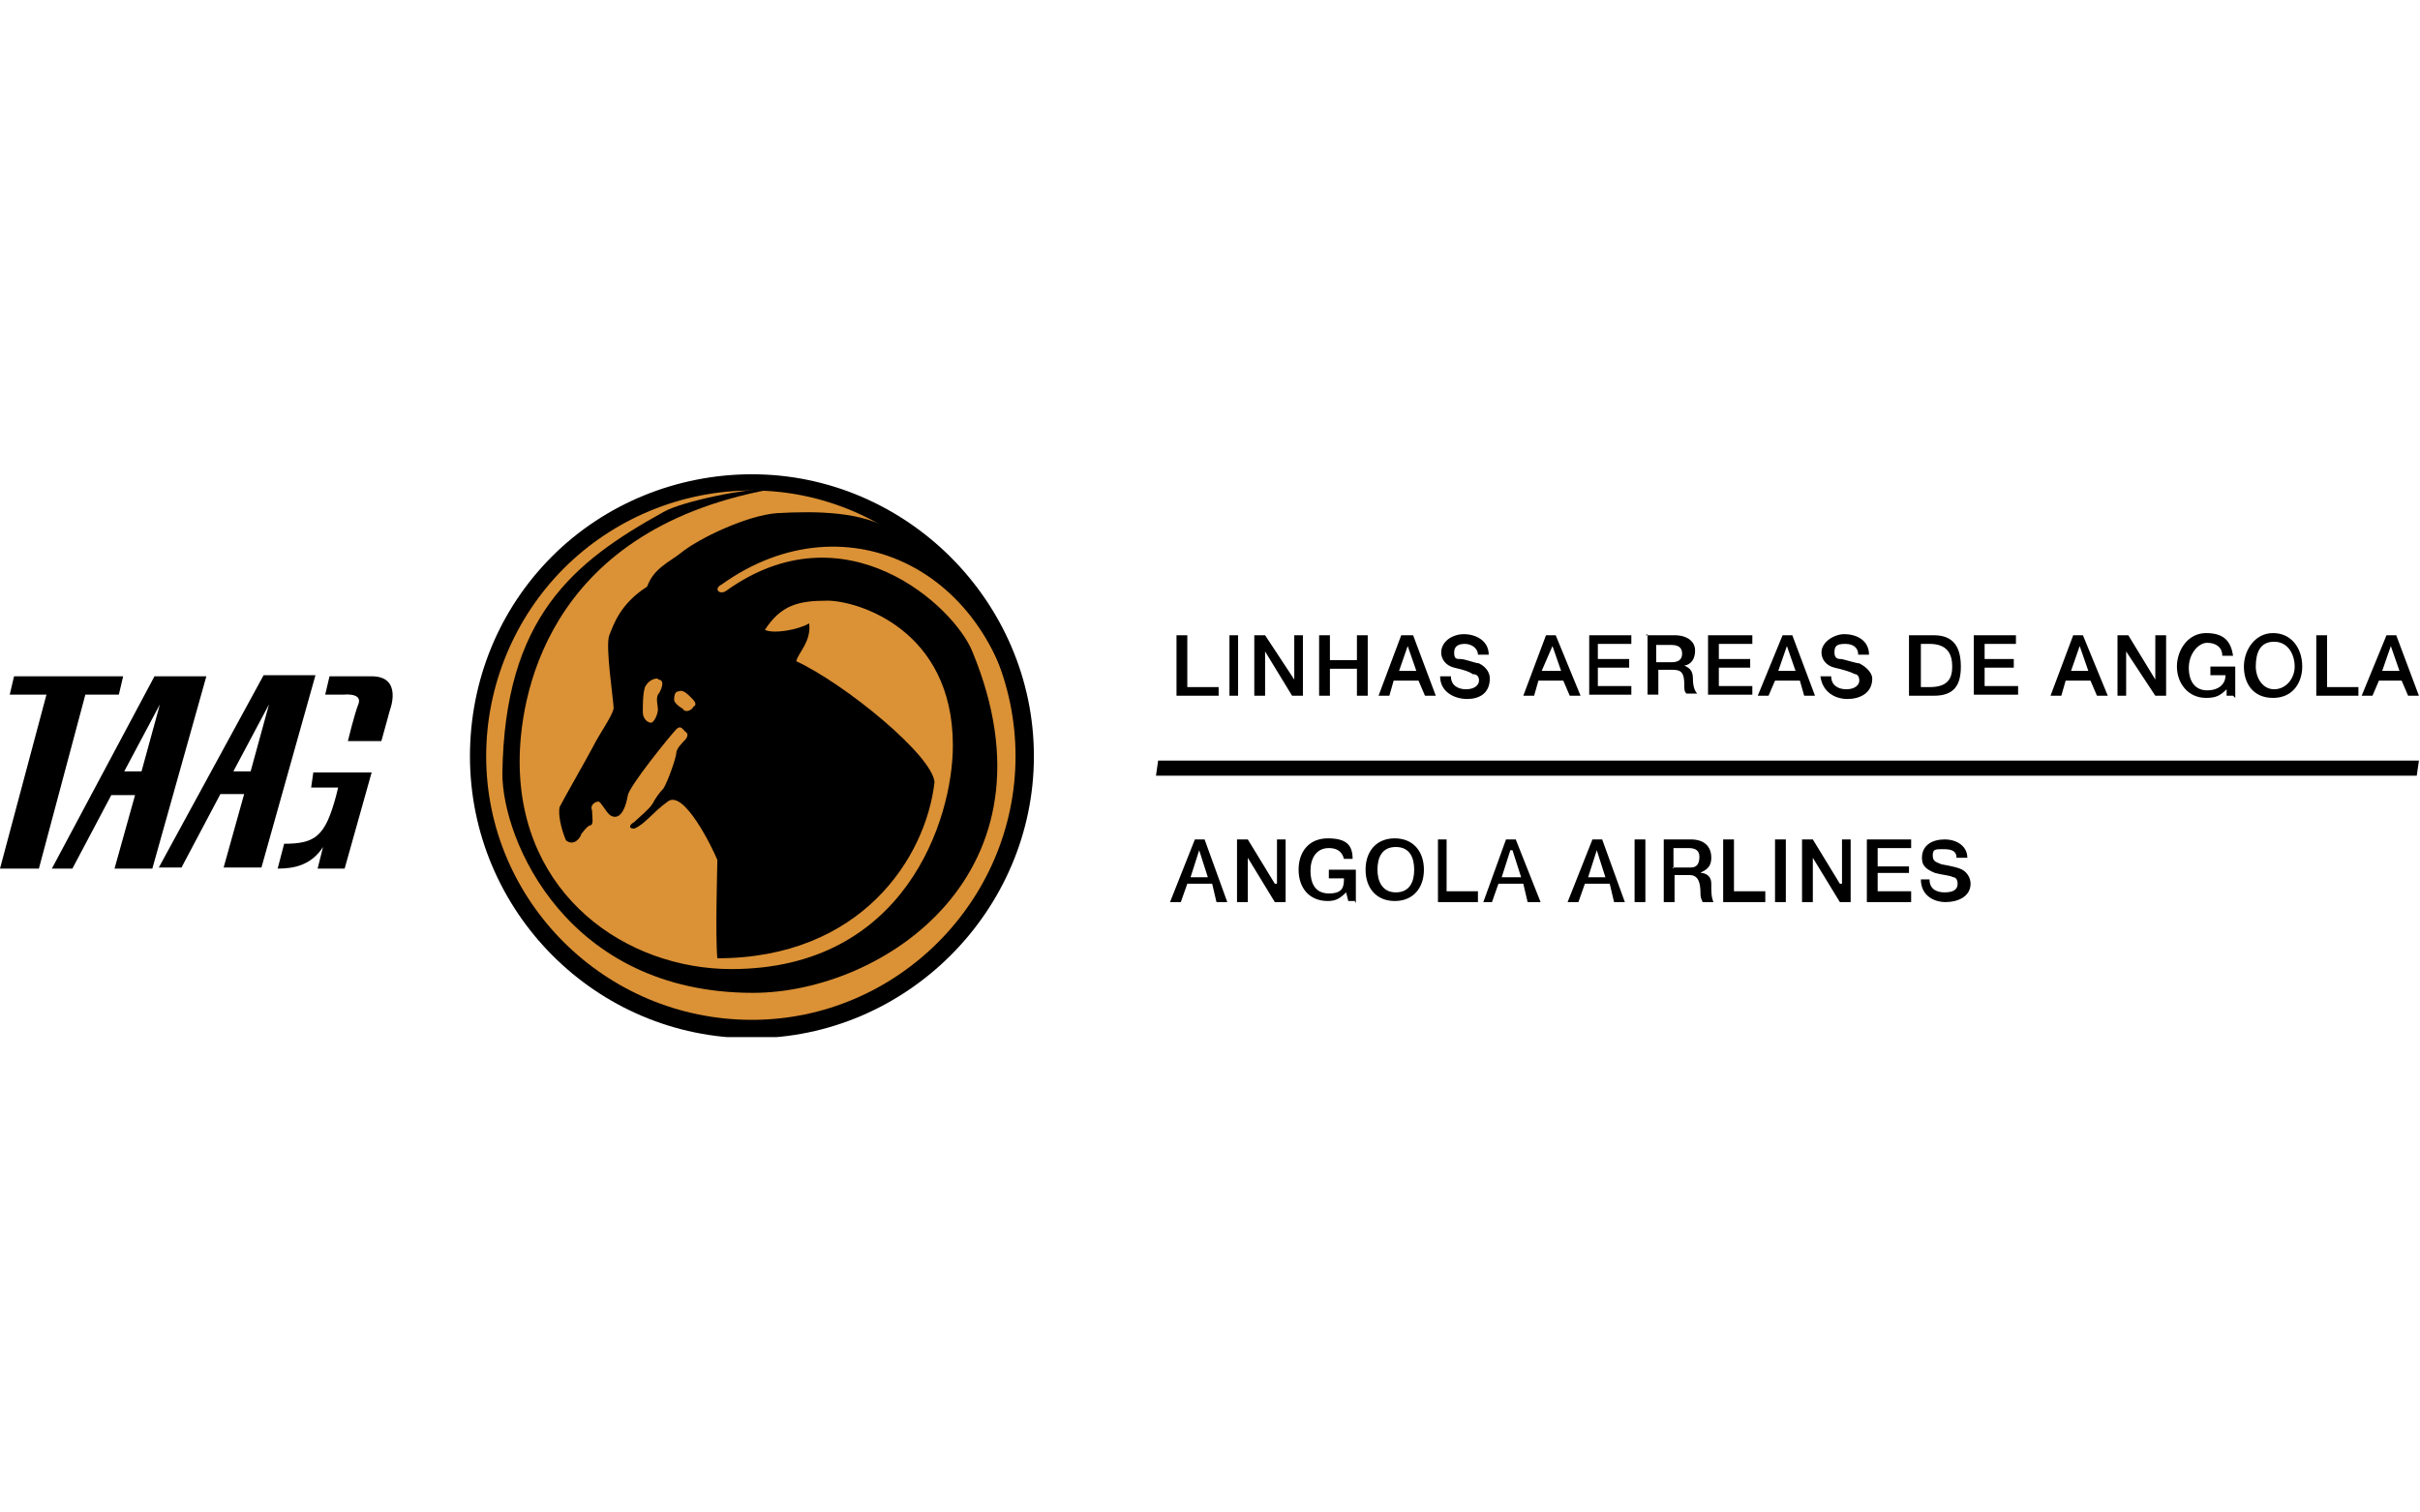 <?xml version="1.0" encoding="UTF-8"?>
<svg id="Layer_1" xmlns="http://www.w3.org/2000/svg" version="1.1" xmlns:xlink="http://www.w3.org/1999/xlink" viewBox="0 0 224 140">
  <defs>
    <style>
      .cls-1 {
        fill: none;
      }

      .cls-1, .cls-2, .cls-3 {
        stroke-width: 0px;
      }

      .cls-2 {
        fill: #db9135;
      }

      .cls-2, .cls-3 {
        fill-rule: evenodd;
      }

      .cls-3 {
        fill: #000;
      }

      .cls-4 {
        clip-path: url(#clippath);
      }
    </style>
    <clipPath id="clippath">
      <rect class="cls-1" x="0" y="43.9" width="224.1" height="52.1" />
    </clipPath>
  </defs>
  <g class="cls-4">
    <path class="cls-3" d="M69.6,96.1c14.3,0,26.1-11.8,26.1-26.1s-11.8-26.1-26.1-26.1c-6.9,0-13.6,2.7-18.5,7.6-4.9,4.9-7.6,11.5-7.6,18.5,0,14.3,11.6,26.1,26.1,26.1h0ZM69.6,96.1" />
  </g>
  <path class="cls-2" d="M69.6,94.4c13.4,0,24.4-11,24.4-24.4s-11-24.6-24.4-24.6c-6.5,0-12.8,2.6-17.4,7.2-4.6,4.6-7.2,10.9-7.2,17.4,0,13.4,11,24.4,24.6,24.4h0ZM69.6,94.4" />
  <path class="cls-3" d="M59.9,54.3c.6-1.7,2.1-2.3,3.1-3.1,1.7-1.4,6.2-3.5,8.9-3.7,3.5-.2,8.1-.2,10.8,1.7,7.9,5,10.5,10.3,11.6,19.4-1.7-15.7-15.9-22.8-27.5-14.5-.8.4-.2,1,.4.6,11-7.9,21.1,1.4,22.8,5.6,8.5,20.5-8.3,31.6-20.3,31.6-17.2,0-23.2-14.1-23.2-20.3.2-14.5,6.6-19.6,14.9-24.2,1.7-1,8.1-2.3,9.9-2.1-21.1,3.9-23.2,19.7-23.2,25.2,0,12.4,9.9,19.2,19.6,19.2,16.1,0,20.5-13.9,20.5-20.7,0-10.8-8.9-13.4-11.6-13.4s-4.3.4-5.8,2.7c.8.4,3.1,0,4.1-.6.2,1.7-1,2.7-1.2,3.5,4.5,2.1,12.6,8.7,12.8,11.2-.8,7-6.8,16.3-20.1,16.3-.2-2.1,0-8.5,0-9.1-.4-1-3.1-6.6-4.6-5.4-1.4,1-2.1,2.1-3.1,2.5-.6,0-.4-.4,0-.6.4-.4,1.4-1.2,1.7-1.7.2-.4.6-1,1-1.4.4-.6,1.2-2.9,1.2-3.3s.6-1,.8-1.2c.2-.2.4-.6,0-.8-.2-.2-.4-.6-.8-.2-.4.4-4.5,5.4-4.5,6.2-.4,2.1-1.2,2.1-1.7,1.7-.4-.4-.8-1.2-1-1.2-.4,0-.8.4-.6.8,0,.6.2,1.4-.2,1.4-.4.2-.6.6-.8.8,0,.2-.6,1.2-1.4.6-.2-.4-.8-2.1-.6-3.1.4-.8,2.3-4.1,3.1-5.6.6-1.2,1.7-2.7,1.9-3.5,0-.8-.8-5.8-.4-6.8.4-1,1-2.9,3.5-4.5h0ZM59.9,54.3" />
  <path class="cls-2" d="M60.9,62.8c-.6,0-1,.4-1.2.8-.2.6-.2,1.7-.2,2.3s.4,1,.8,1c.4-.2.6-1,.6-1.2,0-.4-.2-1,0-1.4.2-.2.8-1.4,0-1.4h0ZM62.8,64c.4-.2.8.2,1.2.6.2.2.6.6.2.8-.2.4-.8.6-1,.2-.4-.2-.8-.6-.8-.8s0-.8.4-.8h0ZM62.8,64" />
  <path class="cls-3" d="M223.9,70.4l-.2,1.4h-116.7l.2-1.4h116.7ZM108.9,58.8h1v4.8h2.9v.8h-3.9v-5.6ZM113.8,58.8h.8v5.6h-.8v-5.6ZM116.1,58.8h1l2.7,4.1v-4.1h.8v5.6h-1l-2.5-4.1v4.1h-1v-5.6ZM122.1,58.8h1v2.3h2.5v-2.3h1v5.6h-1v-2.5h-2.5v2.5h-1v-5.6ZM129.6,58.8h1.2l2.1,5.6h-1l-.6-1.4h-2.3l-.4,1.4h-1l2.1-5.6ZM129.4,62.1h1.7l-.8-2.3-.8,2.3ZM134.3,62.6c0,.8.6,1.2,1.4,1.2s1.2-.4,1.2-.8-.2-.6-.6-.6c-.2-.2-.8-.4-1.7-.6-.8-.2-1.2-.8-1.2-1.4,0-1,1-1.7,2.1-1.7s2.3.6,2.3,1.9h-1c0-.6-.6-1-1.2-1s-1,.2-1,.8.2.6.6.6,1.4.4,1.7.4c.8.4,1,1,1,1.4,0,1.4-1,1.9-2.1,1.9s-2.5-.6-2.5-2.1h1ZM143,58.8h1l2.3,5.6h-1l-.6-1.4h-2.3l-.4,1.4h-1l2.1-5.6ZM142.6,62.1h1.9l-.8-2.3-1,2.3ZM147.1,58.8h3.9v.8h-3.1v1.4h2.9v.8h-2.9v1.7h3.1v.8h-3.9v-5.6ZM152.3,58.8h2.7c1.2,0,1.9.6,1.9,1.4,0,1.2-.8,1.4-1,1.4.4.2.8.4.8,1.2s.2,1.2.4,1.4h-1c-.2-.2-.2-.4-.2-.8,0-1-.2-1.4-1-1.4h-1.4v2.3h-1v-5.6ZM153.3,61.3h1.4c.6,0,1-.2,1-.8s-.4-.8-1-.8h-1.4v1.7ZM158.1,58.8h4.1v.8h-3.1v1.4h2.9v.8h-2.9v1.7h3.1v.8h-4.1v-5.6ZM164.9,58.8h1l2.1,5.6h-1l-.4-1.4h-2.3l-.6,1.4h-1l2.3-5.6ZM164.5,62.1h1.7l-.8-2.3-.8,2.3ZM169.5,62.6c0,.8.6,1.2,1.4,1.2s1.2-.4,1.2-.8-.2-.6-.4-.6c-.4-.2-1-.4-1.9-.6-.8-.2-1.2-.8-1.2-1.4,0-1,1.2-1.7,2.1-1.7,1.2,0,2.3.6,2.3,1.9h-1c0-.6-.4-1-1.2-1s-1,.2-1,.8.4.6.6.6,1.4.4,1.7.4c.8.4,1.2,1,1.2,1.4,0,1.4-1.2,1.9-2.3,1.9s-2.3-.6-2.5-2.1h1ZM176.7,58.8h2.3c1.9,0,2.5,1.2,2.5,2.9s-.6,2.7-2.5,2.7h-2.3v-5.6ZM177.8,63.6h.8c1.7,0,2.1-.8,2.1-1.9s-.4-2.1-2.1-2.1h-.8v3.9ZM182.7,58.8h3.9v.8h-2.9v1.4h2.7v.8h-2.7v1.7h3.1v.8h-4.1v-5.6ZM191.8,58.8h1l2.3,5.6h-1l-.6-1.4h-2.3l-.4,1.4h-1l2.1-5.6ZM191.6,62.1h1.7l-.8-2.3-.8,2.3ZM196,58.8h1l2.5,4.1v-4.1h1v5.6h-1l-2.7-4.1v4.1h-.8v-5.6ZM206.7,64.4h-.6v-.6c-.6.6-1,.8-1.9.8-1.7,0-2.7-1.4-2.7-2.9s1-3.1,2.7-3.1,2.3.8,2.5,2.1h-1c0-.8-.6-1.2-1.4-1.2s-1.7,1-1.7,2.3.6,2.1,1.7,2.1,1.7-.6,1.7-1.4h-1.4v-.8h2.3v2.9ZM213.1,61.7c0,1.4-.8,2.9-2.7,2.9s-2.7-1.4-2.7-2.9,1-3.1,2.7-3.1,2.7,1.4,2.7,3.1h0ZM208.8,61.7c0,1,.6,2.1,1.7,2.1s1.9-1,1.9-2.1-.6-2.3-1.9-2.3-1.7,1-1.7,2.3h0ZM214.4,58.8h1v4.8h2.9v.8h-3.9v-5.6ZM220.8,58.8h1l2.1,5.6h-1l-.6-1.4h-2.1l-.6,1.4h-1l2.3-5.6ZM220.4,62.1h1.7l-.8-2.3-.8,2.3ZM110.5,77.7h1l2.1,5.8h-1l-.4-1.7h-2.3l-.6,1.7h-1l2.3-5.8ZM110.1,81.2h1.7l-.8-2.5-.8,2.5ZM114.5,77.7h1l2.5,4.1h.2v-4.1h.8v5.8h-1l-2.5-4.1v4.1h-1v-5.8ZM125.4,83.4h-.6l-.2-.8c-.6.6-1,.8-1.7.8-1.7,0-2.7-1.2-2.7-2.9s1-2.9,2.7-2.9,2.3.6,2.3,1.9h-.8c-.2-.8-.8-1-1.4-1-1.2,0-1.7,1-1.7,2.1s.4,2.1,1.7,2.1,1.4-.6,1.4-1.4h-1.4v-.8h2.5v3.1h0ZM131.8,80.5c0,1.7-1,2.9-2.7,2.9s-2.7-1.2-2.7-2.9,1-2.9,2.7-2.9,2.7,1.2,2.7,2.9h0ZM127.5,80.5c0,1,.4,2.1,1.7,2.1s1.7-1,1.7-2.1-.4-2.1-1.7-2.1-1.7,1-1.7,2.1h0ZM133.1,77.7h.8v4.8h2.9v1h-3.7v-5.8ZM139.3,77.7h1l2.3,5.8h-1.2l-.4-1.7h-2.3l-.6,1.7h-.8l2.1-5.8ZM138.9,81.2h1.9l-.8-2.5h-.2l-.8,2.5ZM147.3,77.7h1l2.1,5.8h-1l-.4-1.7h-2.3l-.6,1.7h-1l2.3-5.8ZM146.9,81.2h1.7l-.8-2.5-.8,2.5ZM151.3,77.7h1v5.8h-1v-5.8ZM153.8,77.7h2.7c1.2,0,1.9.6,1.9,1.7s-.8,1.2-1,1.4c.4,0,1,.2,1,1s0,1.2.2,1.7h-1c-.2-.4-.2-.6-.2-.8,0-1-.2-1.7-1-1.7h-1.4v2.5h-1v-5.8ZM154.8,80.3h1.7c.6,0,.8-.4.8-1s-.4-.8-1-.8h-1.4v1.9ZM159.5,77.7h1v4.8h2.9v1h-3.9v-5.8ZM164.3,77.7h1v5.8h-1v-5.8ZM166.8,77.7h1l2.5,4.1h.2v-4.1h.8v5.8h-1l-2.5-4.1v4.1h-1v-5.8ZM172.8,77.7h4.1v.8h-3.1v1.7h2.9v.6h-2.9v1.7h3.1v1h-4.1v-5.8ZM178.6,81.4c0,1,.8,1.2,1.4,1.2,1,0,1.2-.4,1.2-.8s-.2-.6-.4-.6c-.4-.2-1-.2-1.7-.4-1-.4-1.2-.8-1.2-1.4,0-1.2,1-1.7,2.1-1.7s2.1.6,2.1,1.7h-1c0-.6-.4-.8-1.2-.8s-1,0-1,.6.4.6.8.8c0,0,1.2.2,1.7.4.6.2,1,.8,1,1.4,0,1.2-1.2,1.7-2.3,1.7s-2.3-.6-2.3-2.1h.8ZM19.1,62.6h-4.8l-9.5,17.8h1.9l3.6-6.8h2.2l-1.9,6.8h3.5l5-17.8ZM1.3,62.6h10.1l-.4,1.7h-3.1l-4.3,16.1H0l4.3-16.1H.9l.4-1.7ZM31.3,72.9h-2.5l.2-1.4h5.4l-2.5,8.9h-2.5l.5-2c-1.1,1.7-2.7,2-4.2,2l.6-2.3c2.9,0,3.8-.7,4.8-4.4l.2-.8ZM30.5,62.6l-.4,1.7h1.7s1.7-.2,1.4.8c-.4,1-1,3.5-1,3.5h3.1l.8-2.9s1.2-3.1-1.7-3.1h-3.9ZM21.6,71.4h1.6l1.7-6.2-3.3,6.2ZM22.6,73.5h-2.2l-3.6,6.8h-2.1l9.7-17.8h4.8l-5,17.8h-3.5l1.9-6.8ZM11.5,71.4l3.3-6.2-1.7,6.2h-1.6ZM11.5,71.4" />
</svg>
